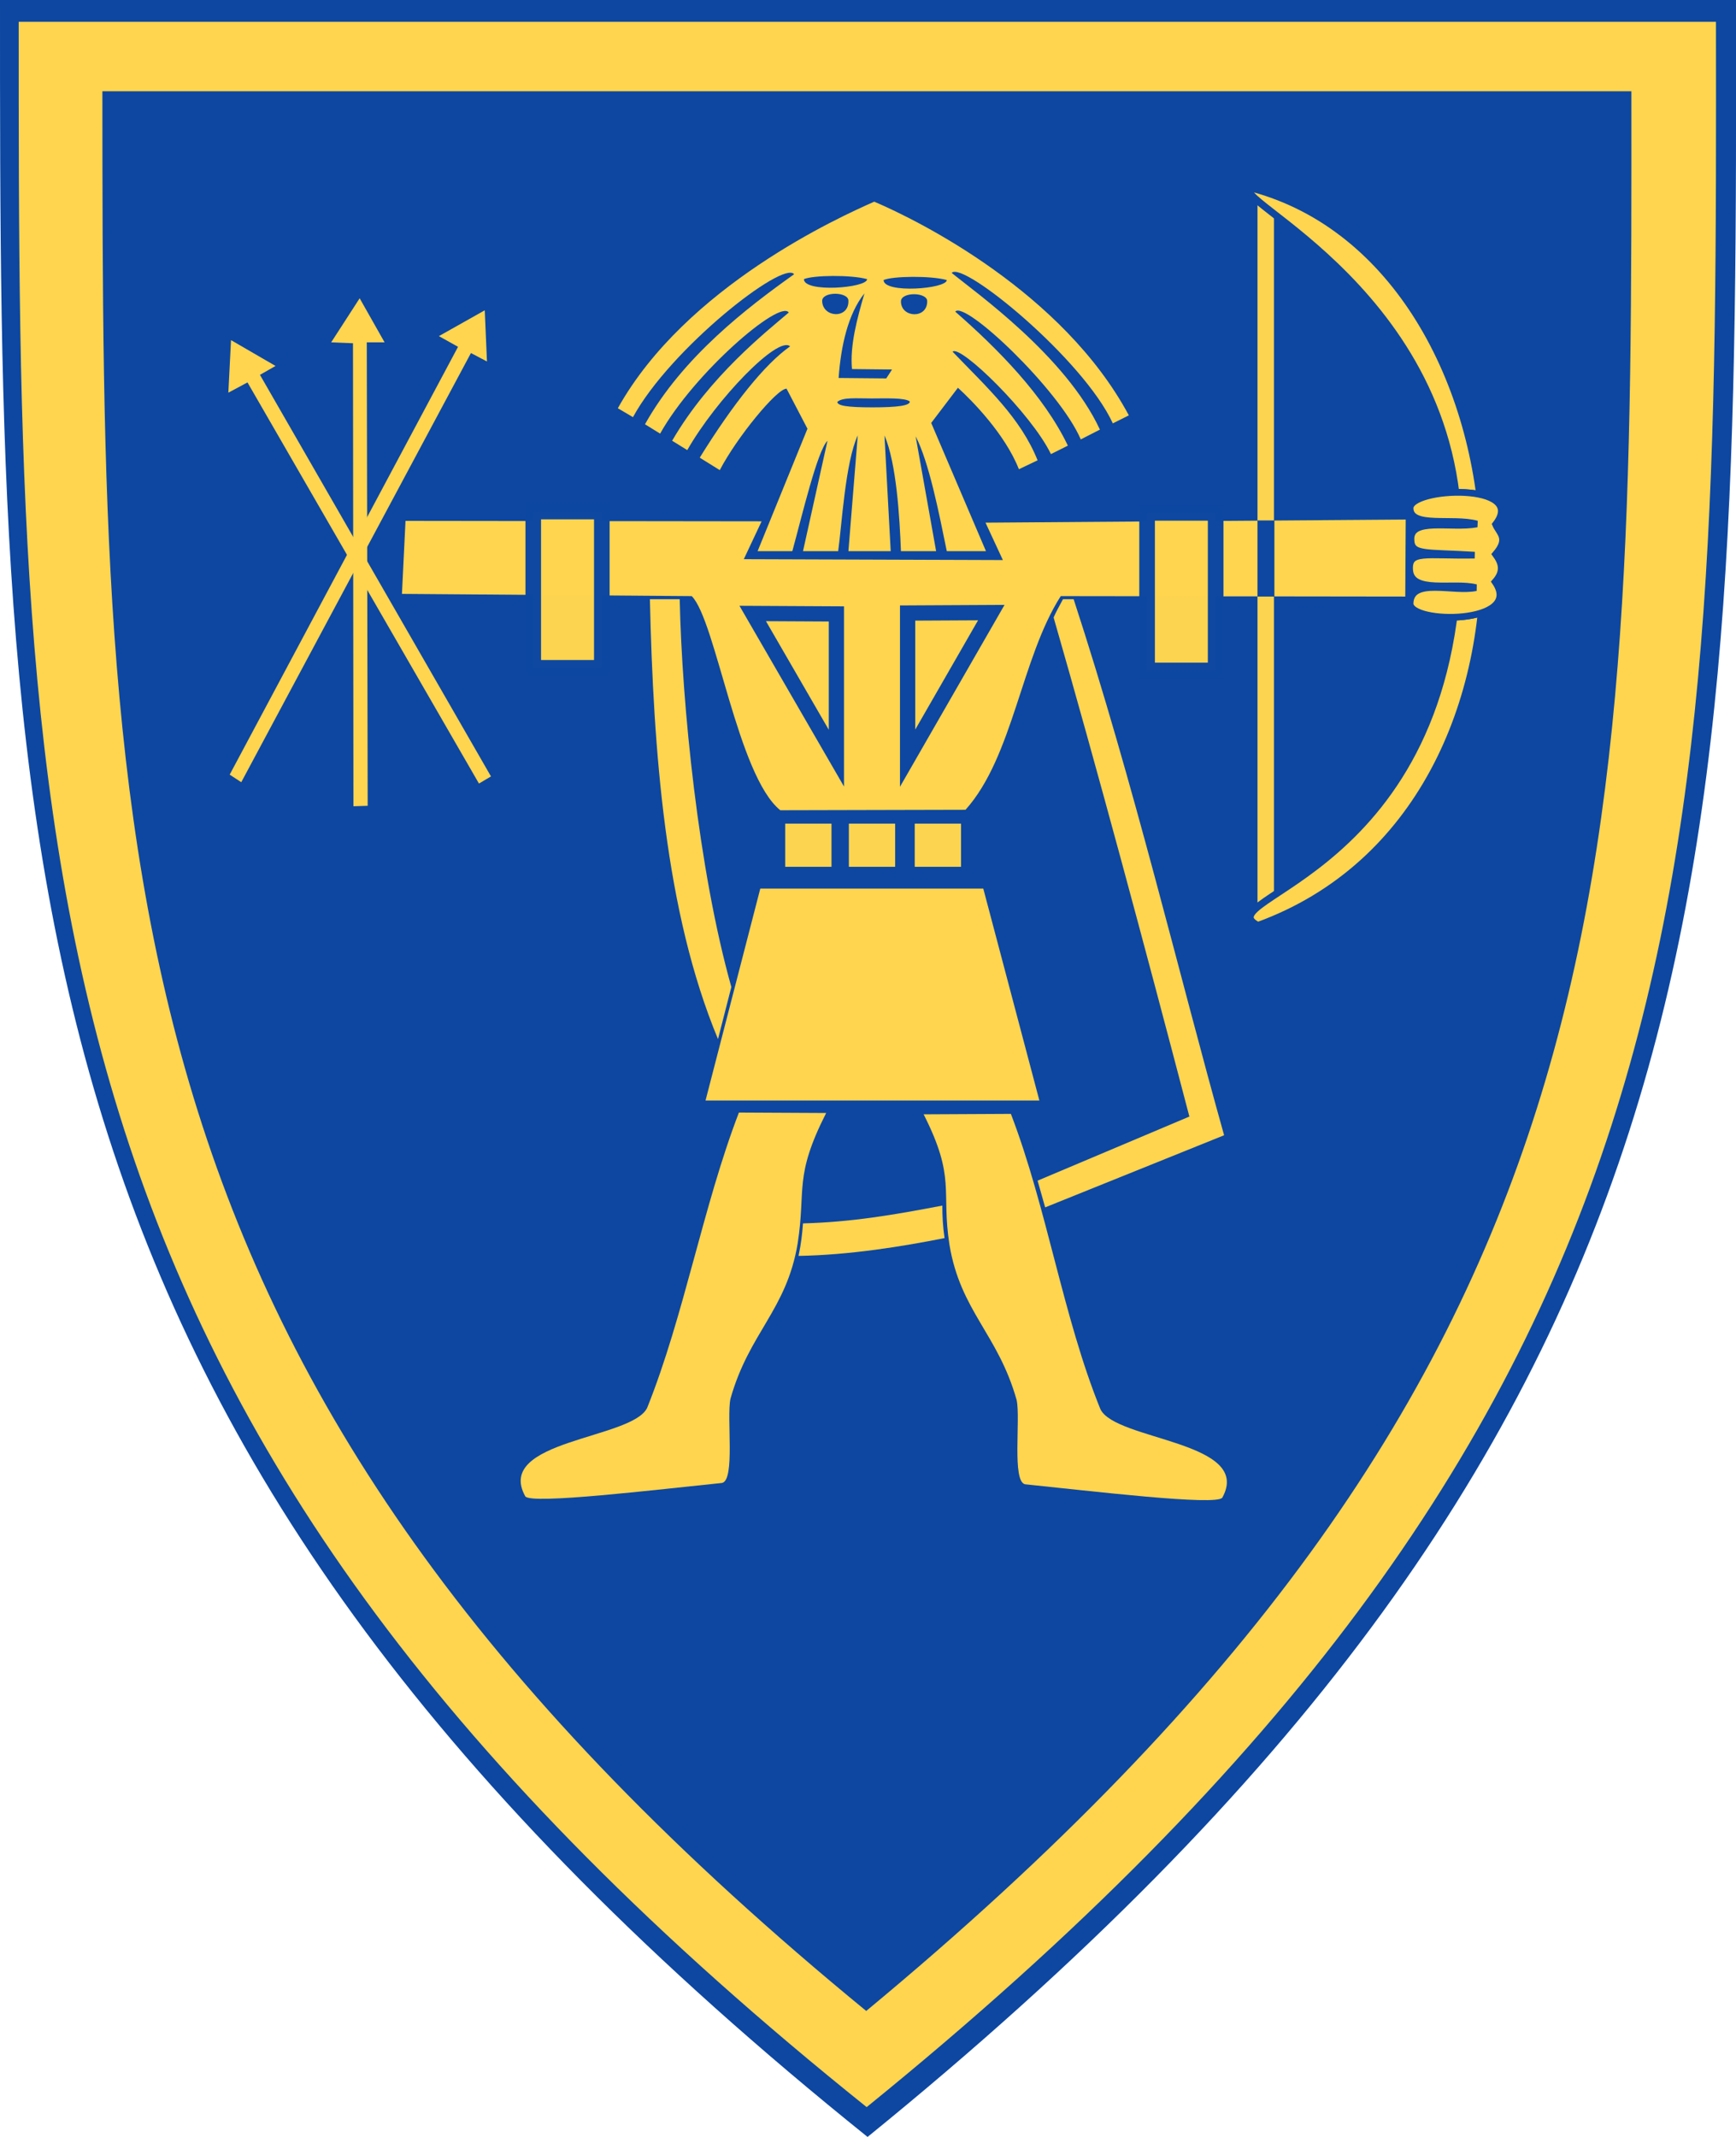 <?xml version="1.0" encoding="utf-8"?>
<!-- Generator: Adobe Illustrator 27.5.0, SVG Export Plug-In . SVG Version: 6.00 Build 0)  -->
<svg version="1.1"
	 id="svg4228" xmlns:svg="http://www.w3.org/2000/svg" xmlns:cc="http://creativecommons.org/ns#" xmlns:rdf="http://www.w3.org/1999/02/22-rdf-syntax-ns#" xmlns:dc="http://purl.org/dc/elements/1.1/"
	 xmlns="http://www.w3.org/2000/svg" xmlns:xlink="http://www.w3.org/1999/xlink" x="0px" y="0px" viewBox="0 0 390 480"
	 style="enable-background:new 0 0 390 480;" xml:space="preserve">
<style type="text/css">
	.st0{fill:#0D47A1;}
	.st1{fill:#FFD54F;}
	.st2{opacity:0.99;fill:#FFD54F;stroke:#0D47A1;stroke-width:3.5;enable-background:new    ;}
	.st3{opacity:0.99;fill:#FFD54F;stroke:#0D47A1;stroke-width:3.51;enable-background:new    ;}
	.st4{opacity:0.99;fill:#FFD54F;enable-background:new    ;}
	.st5{fill:#FFD54F;stroke:#0D47A1;stroke-width:1.6;}
	.st6{fill:#FFD54F;stroke:#0D47A1;stroke-width:3.422;}
	.st7{fill:#FFD54F;stroke:#0D47A1;stroke-width:3.43;}
	.st8{fill:#FFD54F;stroke:#0D47A1;stroke-width:1.5;}
</style>
<path id="path4240" class="st0" d="M0,0c130,0,260,0,390,0c0.2,197.1,0.7,321-195.1,480C-0.2,323.2,0,196.9,0,0z"/>
<path id="path4240-7" class="st1" d="M4.2,4.9c127.1,0,254.2,0,381.3,0c0.2,192.3,0.6,313.2-190.8,468.4C4,320.4,4.2,197.1,4.2,4.9z
	"/>
<path id="path4240-7-1" class="st0" d="M23,20.5c114.5,0,229,0,343.5,0c0.1,177.1,0.6,288.3-171.9,431.2
	C22.9,310.9,23.1,197.4,23,20.5z"/>
<path id="path2827" class="st1" d="M176.7,87.3c-2.2,0-11.2,11-15,18.3l-4.5-2.8c7.5-12.1,14.6-21,20.3-25
	c-2.7-2.5-16.6,11.9-23.1,23.3l-3.4-2.1c8.4-14.5,21.3-24.6,26.2-28.8c-2-3-21.3,13.6-28.9,27.2l-3.4-2.1
	c8.5-15.2,23.1-26.3,33.5-33.7c-2.4-3.2-27.8,16.7-36.2,32.1l-3.4-2c15.3-27.4,49.9-43,57.6-46.4c10.1,4.3,42.4,20.4,57.2,48
	l-3.6,1.8c-6.6-14.4-33.7-36.6-36.2-33.8c5.1,4.2,25.6,18.6,33.3,35.2l-4.3,2.2C238,87.5,216.7,67.4,214.6,70
	c9.5,8.3,19.9,18.8,25.3,30.1l-3.8,1.9c-4.4-9.1-20.4-24.7-22.1-23c7.8,8.1,15.3,14.9,19.1,24.4l-4.2,2
	c-3.1-7.9-10.6-15.5-13.7-18.3l-6,7.9l12.3,28.8l-8.8,0c-1.8-8.8-4-20-7-25.8l4.6,25.8l-7.9,0c-0.3-7.7-1-19.7-3.7-26l1.4,26l-9.5,0
	l2.1-26c-2.8,6-3.6,20.3-4.4,26l-7.9,0l5.5-24.8c-2.3,2.3-5.7,16.8-7.9,24.8h-7.8l11.2-27.5L176.7,87.3L176.7,87.3z"/>
<path id="path3671" class="st0" d="M180.6,62.7c0,3.1,14.2,2,14.2,0C191.2,61.7,182.7,61.8,180.6,62.7z"/>
<path id="path3726" class="st0" d="M194.2,65.9c-3.7,4.6-5.3,11.9-5.8,19l10.7,0.1l1.3-2l-9-0.1C190.9,77.6,192.6,71.4,194.2,65.9
	L194.2,65.9z"/>
<path id="path3822" class="st0" d="M188.1,90.3c1.1-1.1,4.3-0.8,7.7-0.8c3.1,0,7.6-0.2,8.6,0.7c0,0.9-2.7,1.3-8.4,1.3
	C190.1,91.5,188.2,91.1,188.1,90.3L188.1,90.3z"/>
<path id="path3671-0" class="st0" d="M198.5,62.9c0,3.1,14.2,2,14.2,0C209.1,61.9,200.6,62,198.5,62.9z"/>
<path id="path2853-4-4-9-0" class="st0" d="M184.7,67.6c0-2.2,6-2.1,5.9,0C190.7,71.7,184.8,71.4,184.7,67.6z"/>
<path id="path2853-4-4-9-0-4" class="st0" d="M202.4,67.7c0-2.2,6-2.1,5.9,0C208.3,71.7,202.4,71.4,202.4,67.7z"/>
<path id="path5421" class="st1" d="M91.1,117l80,0.1l-4,8.5l58.2,0.2l-3.9-8.4l94.4-0.7l-0.1,17.3l-77.4-0.1
	c-8.9,13.9-10.7,36.1-21.4,48l-41.6,0.1c-9.6-7.7-14.5-42.7-19.9-48.1l-65.1-0.5L91.1,117L91.1,117z"/>
<rect id="rect5484" x="119.8" y="114.9" class="st2" width="15.4" height="35.1"/>
<rect id="rect5484-1" x="257.7" y="115.2" class="st3" width="15.4" height="35.4"/>
<path id="path5583" class="st1" d="M80.8,67l-6.4,9.9l4.9,0.2l0.1,104l3.2-0.1L82.4,76.9h4L80.8,67L80.8,67z"/>
<path id="path5583-6" class="st1" d="M108.9,69.7l-10.3,5.8l4.3,2.4L51.6,174l2.6,1.7l51.6-96.4l3.6,1.9L108.9,69.7L108.9,69.7z"/>
<path id="path5583-0" class="st1" d="M51.9,76.4l-0.6,11.8l4.3-2.3l52,90.1l2.7-1.6L58.4,84.2l3.5-2L51.9,76.4L51.9,76.4z"/>
<rect id="rect5638" x="176.4" y="185" class="st4" width="10.4" height="9.7"/>
<rect id="rect5638-9" x="190.7" y="185" class="st4" width="10.4" height="9.7"/>
<rect id="rect5638-4" x="205.5" y="185" class="st4" width="10.4" height="9.7"/>
<path id="path5702" class="st1" d="M170.8,199.6h50.1l12.6,47.6h-75L170.8,199.6z"/>
<path id="path5704" class="st1" d="M166,249.9l19.6,0.1c-7.3,14.4-4.5,17.1-6.4,29.3c-2.5,15-10.9,20-15.1,34.9
	c-0.9,4.3,1.1,18.3-1.9,18.9c-14.7,1.5-43,4.9-44.2,3c-7-12.7,24.1-12.8,27.4-19.9C153.7,295.5,157.9,271,166,249.9L166,249.9z"/>
<path id="path5704-1" class="st1" d="M227.1,250.2l-19.6,0.1c7.3,14.4,3.9,17.1,5.8,29.3c2.5,15,10.9,20,15.1,34.9
	c0.9,4.3-1.1,18.3,1.9,18.9c14.7,1.5,43,4.9,44.3,3c7-12.7-24.1-12.8-27.4-19.9C238.8,295.8,235.2,271.3,227.1,250.2L227.1,250.2z"
	/>
<path id="path5728" class="st1" d="M161.3,233.4l3-11.7c-7.4-26.3-11.1-63.5-11.6-87.1l-6.7,0C146.8,168.7,149.4,204.8,161.3,233.4
	L161.3,233.4z"/>
<path id="path5730" class="st1" d="M236.7,138.7c0.6-1.4,1.1-2.2,2.1-4.1l2.4,0C254.7,175.9,264.9,219,275,255l-40.2,16.2l-1.7-6
	l34.1-14.4C256.8,211.1,246.5,172.8,236.7,138.7z"/>
<path id="path5732" class="st1" d="M211.7,270.8c0,2.3,0.1,4.6,0.5,7.3c-9.6,1.9-21.3,3.8-32.8,4c0.6-2.9,0.8-4.8,1-7.3
	C191.4,274.5,200.7,272.9,211.7,270.8z"/>
<rect id="rect5784" x="282.5" y="44.4" class="st4" width="3.7" height="162.4"/>
<path id="path5786" class="st5" d="M281.4,42.3c64.3,17.4,73.8,139.2,1.2,165.6c-12.3-6.2,44.1-11.3,45-84
	C329.7,66.3,273.6,43.8,281.4,42.3L281.4,42.3L281.4,42.3z"/>
<path id="path6383" class="st6" d="M187.9,170.3v-32.4l-18.8-0.1L187.9,170.3L187.9,170.3z"/>
<path id="path6383-8" class="st7" d="M203.9,170.3v-32.6l18.8-0.1L203.9,170.3L203.9,170.3z"/>
<rect id="rect8890" x="282.5" y="116.9" class="st0" width="3.8" height="17.1"/>
<path id="path5375-0" class="st8" d="M331.8,117.7c-5.4-1.5-14.9,1-15-3.5c-0.2-4.8,26.6-5.9,19.2,3.6c0.8,1.9,3.1,3.1,0,6.7
	c1.3,1.8,2.1,3.7-0.1,6.2c6.6,9.6-19.3,9.6-19.1,4.8c0.2-5.9,9.8-2.4,14.8-3.5c-5-1.3-14.6,1.5-14.9-4c-0.3-4.5,3.6-3.1,14.6-3.3
	c-10.9-0.7-14.2,0.1-14.3-3.4C316.7,116.1,326,118.8,331.8,117.7L331.8,117.7z"/>
<g id="use3030" transform="matrix(-1,0,0,1,408.083,0)">
	<path id="path5375-0_00000177462039923121958550000010130048558450928052_" class="st8" d="M76.3,117.7c5.4-1.5,14.9,1,15-3.5
		c0.2-4.8-26.6-5.9-19.2,3.6c-0.8,1.9-3.1,3.1,0,6.7c-1.3,1.8-2.1,3.7,0.1,6.2c-6.6,9.6,19.3,9.6,19.1,4.8
		c-0.2-5.9-9.8-2.4-14.8-3.5c5-1.3,14.6,1.5,14.9-4c0.3-4.5-3.6-3.1-14.6-3.3c10.9-0.7,14.2,0.1,14.3-3.4
		C91.4,116.1,82.1,118.8,76.3,117.7L76.3,117.7z"/>
</g>
</svg>
